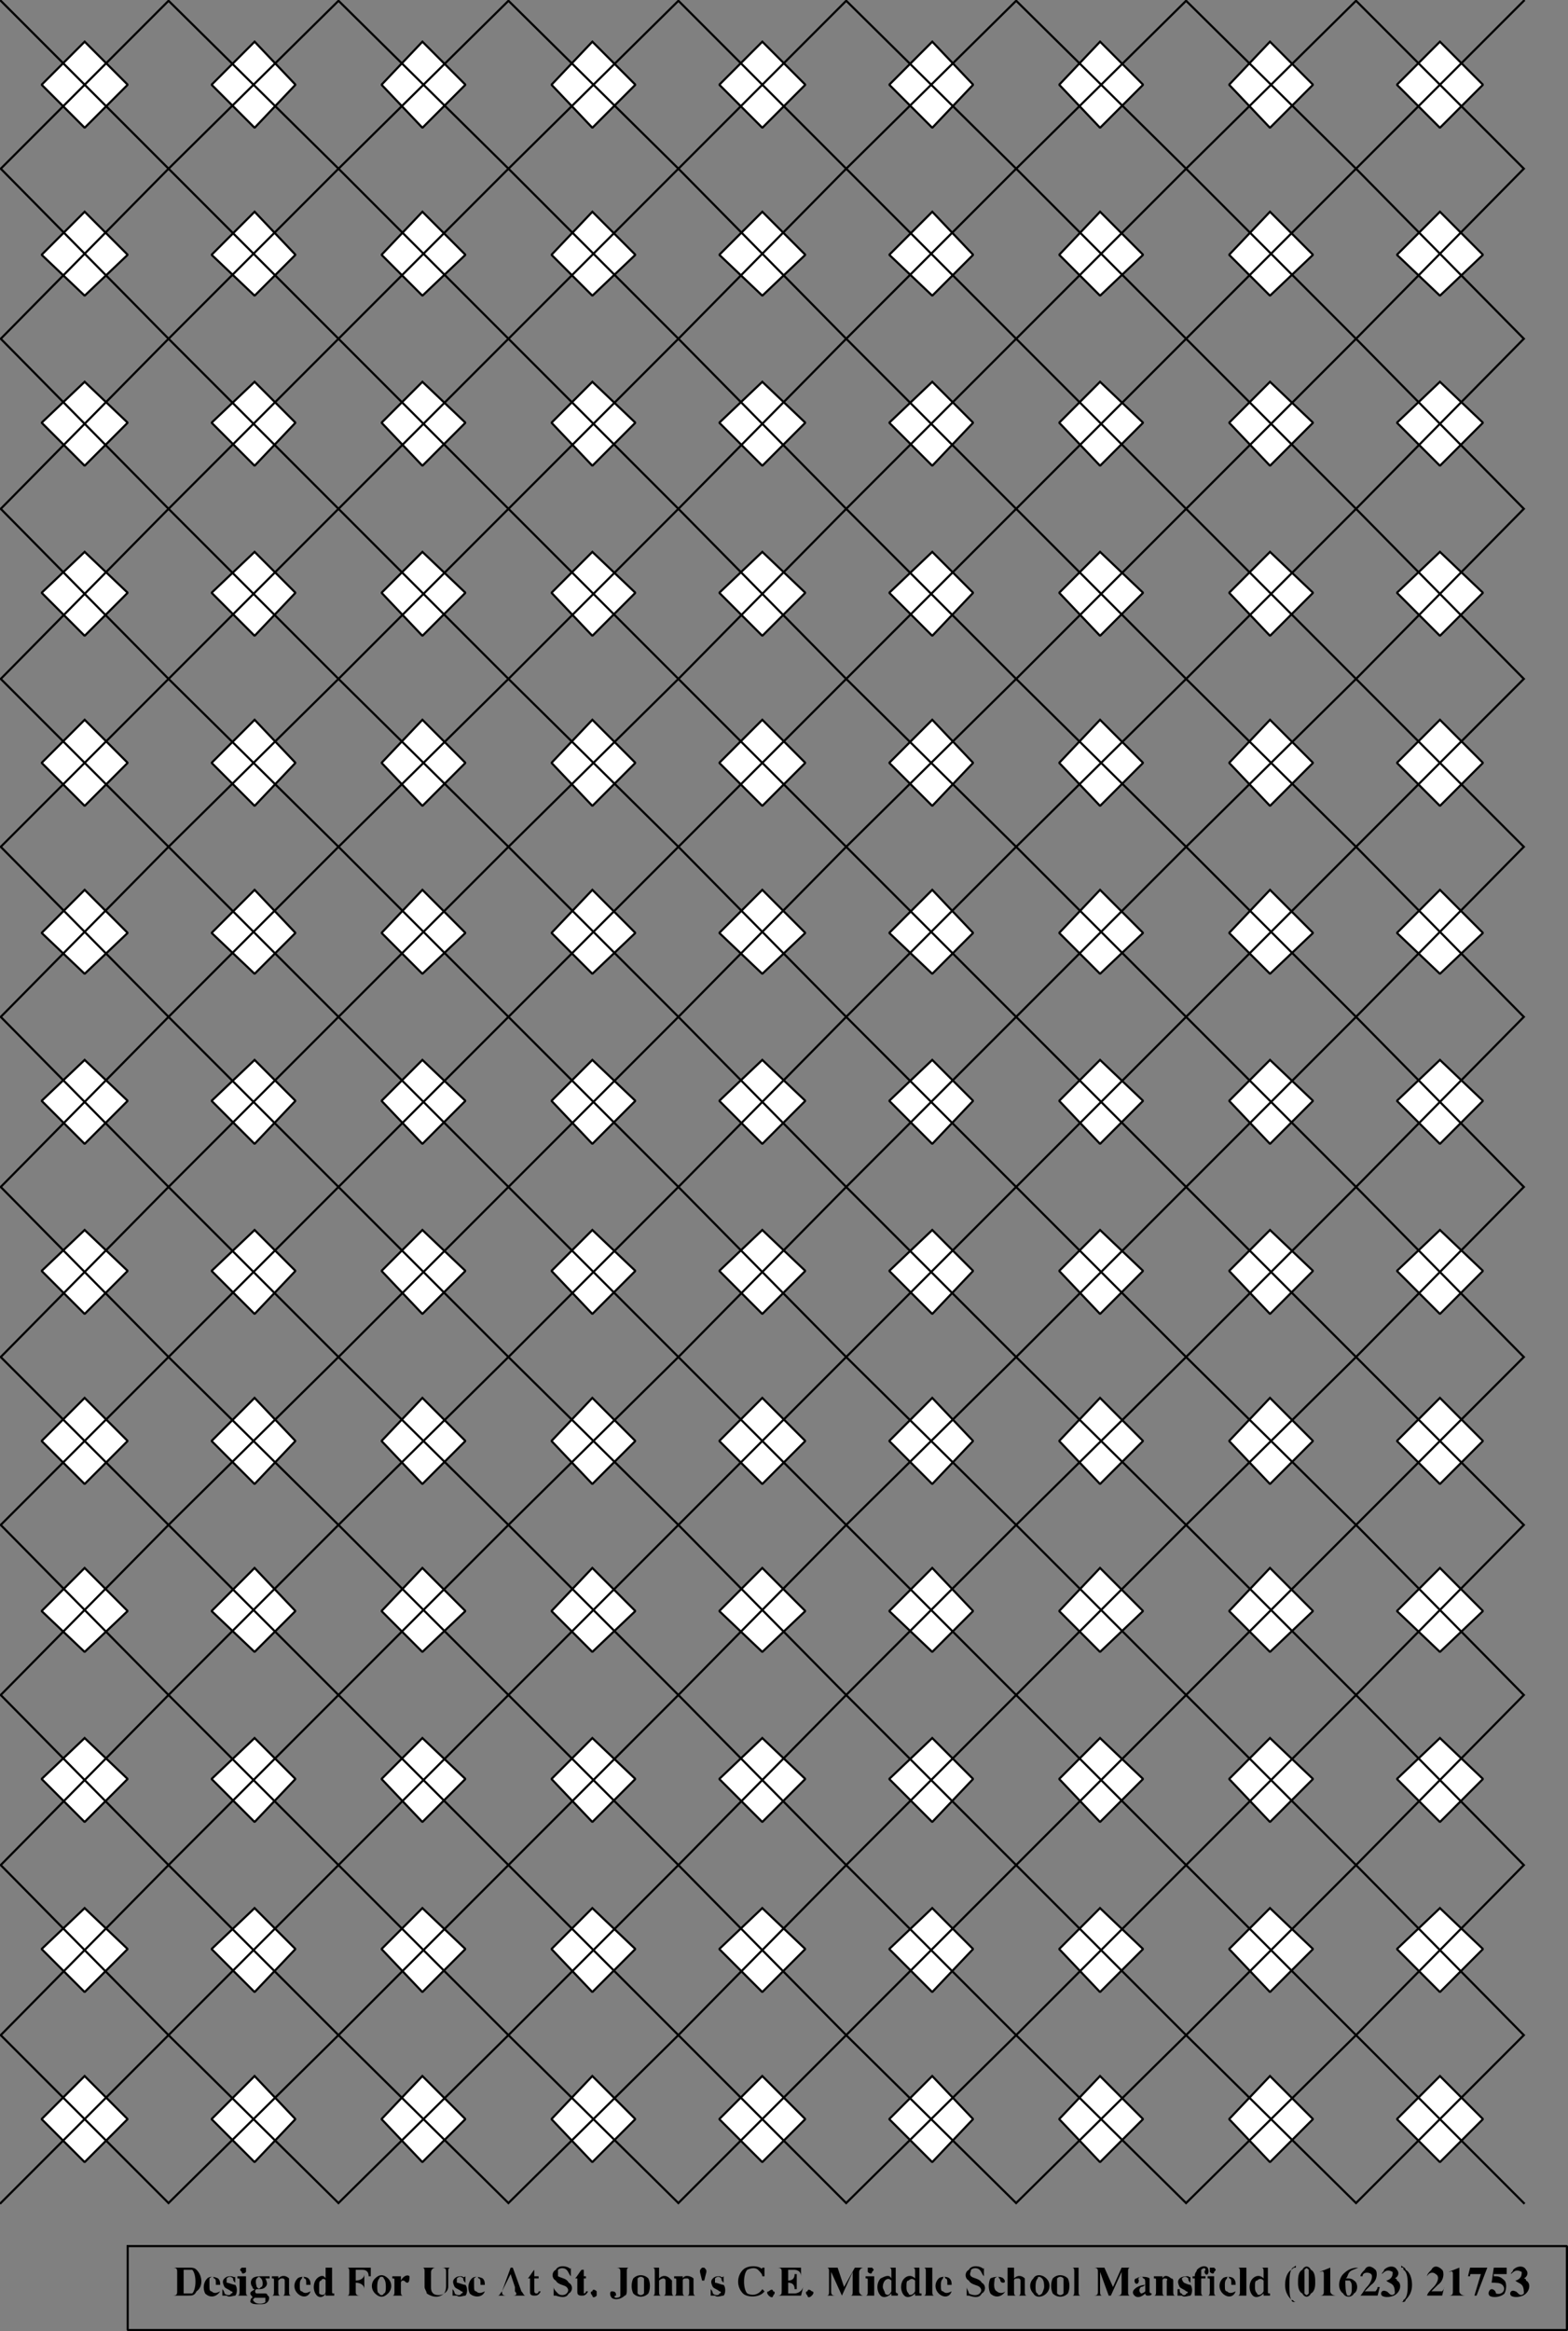 <svg width="728.856" height="1082.856" version="1.2" xmlns="http://www.w3.org/2000/svg"><rect width="100%" height="100%" fill="#808080" stroke="none"/><g fill="none" stroke="#000" fill-rule="evenodd" stroke-linecap="square" stroke-linejoin="bevel" font-family="'Sans Serif'" font-size="12.5" font-weight="400"><path vector-effect="non-scaling-stroke" d="m.356.356 78 78m0-78-78 78m39-59-20 20 20 20 20-20-20-20m39-19 79 78m0-78-79 78m40-59-20 20 20 20 19-20-19-20m39-19 79 78m0-78-79 78m39-59-19 20 19 20 20-20-20-20m40-19 79 78m0-78-79 78m39-59-19 20 19 20 20-20-20-20m-275 59 78 79m0-79-78 79m39-59-20 20 20 19 20-19-20-20m39-20 79 79m0-79-79 79m40-59-20 20 20 19 19-19-19-20m39-20 79 79m0-79-79 79m39-59-19 20 19 19 20-19-20-20m40-20 79 79m0-79-79 79m39-59-19 20 19 19 20-19-20-20m40-98 78 78m0-78-78 78m39-59-20 20 20 20 20-20-20-20m39-19 79 78m0-78-79 78m40-59-20 20 20 20 19-20-19-20m39-19 79 78m0-78-79 78m39-59-19 20 19 20 20-20-20-20m-196 59 78 79m0-79-78 79m39-59-20 20 20 19 20-19-20-20m39-20 79 79m0-79-79 79m40-59-20 20 20 19 19-19-19-20m39-20 79 79m0-79-79 79m39-59-19 20 19 19 20-19-20-20m-511 217 78 78m0-78-78 78m39-59-20 20 20 20 20-20-20-20m39-19 79 78m0-78-79 78m40-59-20 20 20 20 19-20-19-20m39-19 79 78m0-78-79 78m39-59-19 20 19 20 20-20-20-20m40-19 79 78m0-78-79 78m39-59-19 20 19 20 20-20-20-20m-275 59 78 79m0-79-78 79m39-59-20 20 20 19 20-19-20-20m39-20 79 79m0-79-79 79m40-59-20 20 20 19 19-19-19-20m39-20 79 79m0-79-79 79m39-59-19 20 19 19 20-19-20-20m40-20 79 79m0-79-79 79m39-59-19 20 19 19 20-19-20-20m-275-256 78 79m0-79-78 79m39-59-20 19 20 20 20-20-20-19m39-20 79 79m0-79-79 79m40-59-20 19 20 20 19-20-19-19m39-20 79 79m0-79-79 79m39-59-19 19 19 20 20-20-20-19m40-20 79 79m0-79-79 79m39-59-19 19 19 20 20-20-20-19m-275 59 78 79m0-79-78 79m39-59-20 19 20 20 20-20-20-19m39-20 79 79m0-79-79 79m40-59-20 19 20 20 19-20-19-19m39-20 79 79m0-79-79 79m39-59-19 19 19 20 20-20-20-19m40-20 79 79m0-79-79 79m39-59-19 19 19 20 20-20-20-19m40-99 78 79m0-79-78 79m39-59-20 19 20 20 20-20-20-19m39-20 79 79m0-79-79 79m40-59-20 19 20 20 19-20-19-19m39-20 79 79m0-79-79 79m39-59-19 19 19 20 20-20-20-19m40-20 79 79m0-79-79 79m39-59-19 19 19 20 20-20-20-19m-275 59 78 79m0-79-78 79m39-59-20 19 20 20 20-20-20-19m39-20 79 79m0-79-79 79m40-59-20 19 20 20 19-20-19-19m39-20 79 79m0-79-79 79m39-59-19 19 19 20 20-20-20-19m40-20 79 79m0-79-79 79m39-59-19 19 19 20 20-20-20-19m-590 216 78 79m0-79-78 79m39-59-20 19 20 20 20-20-20-19m39-20 79 79m0-79-79 79m40-59-20 19 20 20 19-20-19-19m39-20 79 79m0-79-79 79m39-59-19 19 19 20 20-20-20-19m40-20 79 79m0-79-79 79m39-59-19 19 19 20 20-20-20-19m-275 59 78 79m0-79-78 79m39-59-20 19 20 20 20-20-20-19m39-20 79 79m0-79-79 79m40-59-20 19 20 20 19-20-19-19m39-20 79 79m0-79-79 79m39-59-19 19 19 20 20-20-20-19m40-20 79 79m0-79-79 79m39-59-19 19 19 20 20-20-20-19m40-256 78 78m0-78-78 78m39-59-20 20 20 20 20-20-20-20m39-19 79 78m0-78-79 78m40-59-20 20 20 20 19-20-19-20m39-19 79 78m0-78-79 78m39-59-19 20 19 20 20-20-20-20m40-19 79 78m0-78-79 78m39-59-19 20 19 20 20-20-20-20m-275 59 78 79m0-79-78 79m39-59-20 20 20 19 20-19-20-20m39-20 79 79m0-79-79 79m40-59-20 20 20 19 19-19-19-20m39-20 79 79m0-79-79 79m39-59-19 20 19 19 20-19-20-20m40-20 79 79m0-79-79 79m39-59-19 20 19 19 20-19-20-20m-275 59 78 79m0-79-78 79m39-59-20 19 20 20 20-20-20-19m39-20 79 79m0-79-79 79m40-59-20 19 20 20 19-20-19-19m39-20 79 79m0-79-79 79m39-59-19 19 19 20 20-20-20-19m40-20 79 79m0-79-79 79m39-59-19 19 19 20 20-20-20-19m-275 59 78 79m0-79-78 79m39-59-20 19 20 20 20-20-20-19m39-20 79 79m0-79-79 79m40-59-20 19 20 20 19-20-19-19m39-20 79 79m0-79-79 79m39-59-19 19 19 20 20-20-20-19m40-20 79 79m0-79-79 79m39-59-19 19 19 20 20-20-20-19m-590 216 78 79m0-79-78 79m39-59-20 19 20 20 20-20-20-19m39-20 79 79m0-79-79 79m40-59-20 19 20 20 19-20-19-19m39-20 79 79m0-79-79 79m39-59-19 19 19 20 20-20-20-19m40-20 79 79m0-79-79 79m39-59-19 19 19 20 20-20-20-19m-275 59 78 79m0-79-78 79m39-59-20 19 20 20 20-20-20-19m39-20 79 79m0-79-79 79m40-59-20 19 20 20 19-20-19-19m39-20 79 79m0-79-79 79m39-59-19 19 19 20 20-20-20-19m40-20 79 79m0-79-79 79m39-59-19 19 19 20 20-20-20-19m-275-256 78 78m0-78-78 78m39-59-20 20 20 20 20-20-20-20m39-19 79 78m0-78-79 78m40-59-20 20 20 20 19-20-19-20m39-19 79 78m0-78-79 78m39-59-19 20 19 20 20-20-20-20m40-19 79 78m0-78-79 78m39-59-19 20 19 20 20-20-20-20m-275 59 78 79m0-79-78 79m39-59-20 20 20 19 20-19-20-20m39-20 79 79m0-79-79 79m40-59-20 20 20 19 19-19-19-20m39-20 79 79m0-79-79 79m39-59-19 20 19 19 20-19-20-20m40-20 79 79m0-79-79 79m39-59-19 20 19 19 20-19-20-20m40-98 78 78m0-78-78 78m39-59-20 20 20 20 20-20-20-20m39-19 79 78m0-78-79 78m40-59-20 20 20 20 19-20-19-20m39-19 79 78m0-78-79 78m39-59-19 20 19 20 20-20-20-20m40-19 79 78m0-78-79 78m39-59-19 20 19 20 20-20-20-20m-275 59 78 79m0-79-78 79m39-59-20 20 20 19 20-19-20-20m39-20 79 79m0-79-79 79m40-59-20 20 20 19 19-19-19-20m39-20 79 79m0-79-79 79m39-59-19 20 19 19 20-19-20-20m40-20 79 79m0-79-79 79m39-59-19 20 19 19 20-19-20-20m-590 217 78 78m0-78-78 78m39-59-20 20 20 20 20-20-20-20m39-19 79 78m0-78-79 78m40-59-20 20 20 20 19-20-19-20m39-19 79 78m0-78-79 78m39-59-19 20 19 20 20-20-20-20m40-19 79 78m0-78-79 78m39-59-19 20 19 20 20-20-20-20m40-177 78 79m0-79-78 79m39-59-20 19 20 20 20-20-20-19m39-20 79 79m0-79-79 79m40-59-20 19 20 20 19-20-19-19m39-20 79 79m0-79-79 79m39-59-19 19 19 20 20-20-20-19m40-20 79 79m0-79-79 79m39-59-19 19 19 20 20-20-20-19m-275 59 78 79m0-79-78 79m39-59-20 19 20 20 20-20-20-19m39-20 79 79m0-79-79 79m40-59-20 19 20 20 19-20-19-19m39-20 79 79m0-79-79 79m39-59-19 19 19 20 20-20-20-19m40-20 79 79m0-79-79 79m39-59-19 19 19 20 20-20-20-19m-275 59 78 78m0-78-78 78m39-59-20 20 20 20 20-20-20-20m39-19 79 78m0-78-79 78m40-59-20 20 20 20 19-20-19-20m39-19 79 78m0-78-79 78m39-59-19 20 19 20 20-20-20-20m40-19 79 78m0-78-79 78m39-59-19 20 19 20 20-20-20-20m-39-964 79 78m0-78-79 78m39-59-19 20 19 20 20-20-20-20m-39 59 79 79m0-79-79 79m39-59-19 20 19 19 20-19-20-20m40-98 78 78m0-78-78 78m39-59-20 20 20 20 20-20-20-20m-39 59 78 79m0-79-78 79m39-59-20 20 20 19 20-19-20-20m-39 59 78 79m0-79-78 79m39-59-20 19 20 20 20-20-20-19m-39 59 78 79m0-79-78 79m39-59-20 19 20 20 20-20-20-19m-39 59 78 78m0-78-78 78m39-59-20 20 20 20 20-20-20-20m-39 59 78 79m0-79-78 79m39-59-20 20 20 19 20-19-20-20m-39 59 78 79m0-79-78 79m39-59-20 19 20 20 20-20-20-19m-39 59 78 79m0-79-78 79m39-59-20 19 20 20 20-20-20-19m-39 59 78 78m0-78-78 78m39-59-20 20 20 20 20-20-20-20m-39 59 78 79m0-79-78 79m39-59-20 20 20 19 20-19-20-20m-39 59 78 79m0-79-78 79m39-59-20 19 20 20 20-20-20-19m-39 59 78 79m0-79-78 79m39-59-20 19 20 20 20-20-20-19m-39 59 78 78m0-78-78 78m39-59-20 20 20 20 20-20-20-20" fill="#fff" stroke-linecap="butt"/><path d="M80.356 1053.356h7c2 0 3 0 4 1 3 3 3 8 0 10-1 2-2 2-4 2h-7c2 0 2-1 2-2v-9c0-1 0-2-2-2m5 12v-11h4c2 2 2 9 0 11h-4m12-4v-3c1-1 2-1 2 0 1 0 1 1 1 3h-3m5 3c-2 1-3 1-4 0-1 0-1-1-1-3h5c0-1 0-2-1-3-2-1-4-1-5 0-2 2-2 5-1 7 2 2 5 2 7-1m5-7c1 0 2 1 2 0v3c-1-1-1-1-1-2-1-1-2-1-3 0v2c1 0 3 1 4 1 1 1 1 4 0 5-1 0-3 1-4 0h-2v-3c1 1 1 2 1 2 1 1 3 1 3 0 1 0 1-1 0-1-1-1-2-1-3-2-1-2-1-3 0-4s2-1 3-1m5-2c0 1 1 1 2 0v-2h-2c-1 1-1 1 0 2m2 9v-7h-4v1c1 0 1 0 1 1v5c0 1 0 2-1 2h5c-1 0-1-1-1-2m5-1c-1 0-1 2 0 2h4s1 0 1 1c1 0 1 2 0 3s-2 1-4 1-3 0-4-1c0 0 0-2 1-2 0-1-1-1-1-2s1-1 2-2c0 0-1 0-1-1-1-1-1-3 0-4s3-1 5-1h3v1h-2c1 2 1 3 0 4s-2 1-4 1m2-1c1 0 1-3 0-4s-1-1-2 0 0 4 0 4c1 1 1 1 2 0m2 7c-1 1-4 1-5 0s-1-1 0-2h5v2m11-5c0 1 0 2 1 2h-4c1 0 1-1 1-2v-5s0-1-1-1-1 0-2 1v5c0 1 0 2 1 2h-4c1 0 1-1 1-2v-5c0-1 0-1-1-1v-1h3v1c2-2 4-1 5 0v6m5-3c0-1 0-2 1-3 0-1 1-1 1 0 1 0 1 1 1 3h-3m5 3c-2 1-3 1-4 0-1 0-1-1-1-3h5c0-1 0-2-1-3s-4-1-5 0c-2 2-2 5 0 7s5 2 6-1m7 0c0 2-2 2-3 1v-3c0-2 0-3 1-3 0-1 2-1 2 0v5m0-11v5c-1-2-3-1-4 0-2 2-2 6 0 8 1 1 3 1 4-1v1h4v-1c-1 0-1 0-1-1v-11h-3m20 4c0-2-1-3-3-3h-3v5c2 0 4-1 4-3v7c0-2-2-3-4-3v4c0 1 0 2 2 2h-6c1 0 1-1 1-2v-9c0-1 0-2-1-2h11v4h-1m5 1c-1 1-1 3-1 4s0 3 1 3c0 1 2 1 2 0 1 0 1-2 1-3s0-3-1-4c0-1-2-1-2 0m-2 7c2 2 4 2 6 0s2-5 0-7-4-2-6 0-2 5 0 7m12-5v4c0 1 0 2 1 2h-5c1 0 1-1 1-2v-5c0-1 0-1-1-1v-1h4v2c1-2 3-3 4-2 0 1 0 3-1 3s-1-1-2-1-1 1-1 1m22-5v7s0 2-2 3c-2 2-5 2-8 0 0-1-1-2-1-3v-7c0-1 0-2-1-2h6c-1 0-2 1-2 2v7c0 1 0 2 1 3s4 1 5 0 1-3 1-4v-6c0-1 0-2-2-2h4c-1 0-1 1-1 2m6 2c1 0 1 1 2 0v3c-1-1-1-1-1-2-1-1-2-1-3 0v2c1 0 3 1 4 1 1 1 1 4 0 5-1 0-3 1-4 0h-2v-3c1 1 1 2 1 2 1 1 3 1 3 0 1 0 1-1 0-1-1-1-2-1-3-2-1-2-1-3 0-4s2-1 3-1m6 4v-3c1-1 2-1 2 0 1 0 1 1 1 3h-3m5 3c-2 1-3 1-4 0-1 0-1-1-1-3h5c0-1 0-2-1-3-2-1-4-1-5 0-2 2-2 5-1 7 2 2 6 2 7-1m9-2h5l-2-6-3 6m-1 2c-1 1-1 2-2 2h4c-2 0-2-1-2-2l1-2h5v2c1 1 1 2-1 2h6c-1 0-1-1-2-2l-4-11h-1l-4 11m17 0c0 1-1 1-1 1-1 0-1-1-1-1v-6h2v-1h-2v-3c-1 1-2 3-3 4h1v6c0 1 0 2 2 2 1 0 2 0 3-2h-1m15-11s0 1-1 0c-2-1-5-1-6 1-2 1-2 4 0 5 1 2 4 2 5 3s1 2 0 3-3 1-4 0-2-2-2-3v4h1c3 1 5 1 6-1 2-1 2-4 0-5-1-2-3-2-5-3v-3c1-1 3-1 4 0s1 2 2 3v-4m7 11c0 1-1 1-1 1v-7h1v-1h-1v-3h-1c-1 1-2 3-3 4h1v6c0 1 0 2 2 2 1 0 2 0 3-2h-1m5 0v2c-1 1-2 1-2 0-1-1-1-2 0-2 0-1 1-1 2 0m11 2v-11c0-1 0-2-2-2h6c-1 0-1 1-1 2v9s0 2-1 2c-2 2-5 2-6 1s-1-3 0-3c2 0 2 1 2 2-1 0-1 1 0 1 0 0 2 0 2-1m8-8v7c1 1 2 1 3 0v-7c-1-1-2-1-3 0m-2 7c2 2 5 2 7 0 1-2 1-5 0-7-2-2-5-2-7 0-1 2-1 5 0 7m15-1v-5s0-1-1-1c0 0-1 0-2 1v5c0 1 0 2 1 2h-4c1 0 1-1 1-2v-9c0-1 0-2-1-2h3v5c2-2 4-1 5 0l1 1v5c0 1 0 2 1 2h-5c1 0 1-1 1-2m13 0c0 1 0 2 1 2h-4c1 0 1-1 1-2v-5s0-1-1-1-2 0-2 1v5c0 1 0 2 1 2h-5c1 0 1-1 1-2v-5c0-1 0-1-1-1v-1h4v1c1-2 4-1 5 0v6m3-9c0-1 0-1 1-2h1c1 1 1 1 1 2l-1 4h-1l-1-4m9 2c1 0 1 1 2 0v3c-1-1-1-1-1-2-1-1-2-1-3 0v2c1 0 3 1 4 1 1 1 1 4 0 5-1 0-3 1-4 0h-2v-3c1 1 1 2 1 2 1 1 3 1 3 0 1 0 1-1 0-1-1-1-2-1-3-2-1-2-1-3 0-4s2-1 3-1m20-4s0 1-1 0c-2-1-6-1-8 1-3 3-3 8 0 11 2 2 8 2 10-1l-1-1c-2 3-5 3-7 2-2-2-2-9 0-11 2-1 4-1 5 0s2 2 2 3h1v-4h-1m5 11c1 0 1 1 0 2 0 1-1 1-2 0s-1-2 0-2c1-1 2-1 2 0m10-1c0-2-1-3-3-3v5h3s3 0 4-3l-1 4h-11c2 0 2-1 2-2v-9c0-1 0-2-2-2h11v4c0-3-3-3-3-3h-3v5c2 0 3-1 3-3h1v7h-1m8 1c1 0 1 1 0 2s-2 1-2 0c-1-1-1-2 0-2 0-1 1-1 2 0m22-9v9c0 1 1 2 2 2h-6c1 0 1-1 1-2v-9l-5 11-5-11v9c0 1 0 2 2 2h-4c1 0 1-1 1-2v-9c0-1 0-2-1-2h5l3 9 5-9h4c-1 0-2 1-2 2m4 0c1 1 2 1 2 0 1-1 1-1 0-2h-2v2m3 9v-7h-4v1c1 0 1 0 1 1v5c0 1 0 2-1 2h4v-2m8 0c-1 2-2 2-3 1 0-1-1-2-1-3 0-2 1-3 1-3 1-1 2-1 3 0v5m-1-11c1 0 1 1 1 2v3c-1-2-3-1-5 0-2 2-2 6 0 8 1 1 3 1 5-1v1h3v-1s-1 0-1-1v-11h-3m12 11c-1 2-3 2-3 1-1-1-1-2-1-3 0-2 0-3 1-3 1-1 2-1 3 0v5m-1-11c1 0 1 1 1 2v3c-2-2-4-1-5 0-2 2-2 6 0 8 1 1 3 1 5-1v1h3v-1c-1 0-1 0-1-1v-11h-3m5 0c1 0 1 1 1 2v9c0 1 0 2-1 2h5c-1 0-1-1-1-2v-11h-4m8 8c0-1 0-2 1-3 0-1 1-1 1 0 1 0 1 1 1 3h-3m5 3c-2 1-3 1-4 0-1 0-1-1-1-3h5c0-1 0-2-1-3s-4-1-5 0c-2 2-2 5 0 7s5 2 6-1m15-11s0 1-1 0c-2-1-5-1-6 1-2 1-2 4 0 5 1 2 4 2 5 3s1 2 0 3-3 1-5 0c0-1-1-2-1-3v4h1c3 1 5 1 6-1 2-1 2-4 0-5-1-2-4-2-5-3s0-2 0-3c1-1 3-1 4 0s1 2 2 3v-4m9 7c-2 0-1-2-2-2 0-1-1-1-2 0 0 1-1 5 1 6 1 1 3 1 4 0-2 3-5 3-7 1-1-2-1-5 0-7 2-1 5-1 6 0s1 2 0 2m8 4v-5s0-1-1-1-2 0-2 1v5c0 1 0 2 1 2h-4v-13h3v5c2-2 4-1 5 0v6c0 1 0 2 1 2h-4c1 0 1-1 1-2m8-6c-1 1-1 3-1 4s0 3 1 3c0 1 1 1 2 0 0 0 1-2 1-3s0-3-1-4-2-1-2 0m-2 7c1 2 4 2 6 0s2-5 0-7-5-2-6 0c-2 2-2 5 0 7m11-7v7c1 1 2 1 3 0v-7c-1-1-2-1-3 0m-2 7c2 2 5 2 7 0 1-2 1-5 0-7-2-2-5-2-7 0-1 2-1 5 0 7m9-12c1 0 1 1 1 2v9c0 1 0 2-1 2h4c-1 0-1-1-1-2v-11h-3m26 2v9c0 1 0 2 1 2h-6c2 0 2-1 2-2v-9l-5 11h-1l-4-11v9c0 1 0 2 1 2h-4c2 0 2-1 2-2v-9c0-1 0-2-2-2h5l4 9 4-9h4c-1 0-1 1-1 2m8 10c-2 2-4 2-5 1s-1-2 0-3 3-2 5-2c0-2 0-3-1-3 0-1-2-1-2 0-1 0 0 0 0 1 0 2-2 2-2 0 0 0 0-1 1-1 1-1 5-1 6 0v6c0 1 1 1 1 1 0 1-1 1-2 1 0 0-1 0-1-1m0-1c-1 1-2 1-2 1-1-1-1-2 0-3 0 0 1 0 2-1v3m13 0c0 1 0 2 1 2h-4v-7s1-1-1-1c0 0-1 0-1 1v5c0 1 0 2 1 2h-5c1 0 1-1 1-2v-5c0-1 0-1-1-1v-1h4v1c1-2 3-1 4 0 1 0 1 1 1 1v5m7-7s1 1 1 0v3c-1-1-1-1-1-2-1-1-2-1-3 0 0 0 0 1 1 2 0 0 2 1 3 1 1 1 1 4 0 5-1 0-3 1-4 0h-2v-3h1c0 1 0 2 1 2 0 1 2 1 2 0 1 0 1-1 0-1-1-1-2-1-3-2-1-2-1-3 0-4s3-1 4-1m4-3c0 1-1 1-1 3h-1v1h1v8h4c-1 0-1-1-1-2v-6h2v-1h-2v-3c1-1 2-1 2 0 0 0-1 1 0 2s2-1 1-3c-1-1-3-1-5 1" fill="#000" stroke="none"/><path d="M562.356 1055.356c1 1 2 1 2 0 1-1 1-1 0-2h-2v2m2 9v-7h-3v1c1 0 1 0 1 1v5c0 1 0 2-1 2h4c-1 0-1-1-1-2m5-3c0-1 0-2 1-3 0-1 1-1 1 0 1 0 1 1 1 3h-3m5 3c-2 1-3 1-4 0-1 0-1-1-1-3h5c0-1 0-2-1-3s-4-1-5 0c-2 2-2 5 0 7s5 2 6-1m1-11c1 0 1 1 1 2v9c0 1 0 2-1 2h4v-13h-4m12 11c-1 2-3 2-3 1-1-1-1-2-1-3 0-2 0-3 1-3 1-1 2-1 3 0v5m-1-11c1 0 1 1 1 2v3c-2-2-4-1-5 0-2 2-2 6 0 8 1 1 3 1 5-1v1h3v-1c-1 0-1 0-1-1v-11h-3m16 16c-1 0-1-1-2-1-1-1-1-5-1-7s0-6 1-7 1-1 2-1v-1c-1 1-2 1-2 2-2 1-3 4-3 7s1 5 3 7c0 1 1 1 2 1m6-6v2c-1 1-1 1-2 0v-11c1-1 1-1 2 0v9m1 2c2-1 2-4 2-5 0-2 0-5-2-6-1-2-3-2-4 0-2 1-2 4-2 6 0 1 0 4 2 5 1 2 3 2 4 0m6-9c0-2-1-1-2-1l5-2v11c0 1 1 2 3 2h-8c2 0 2-1 2-2v-8m10 2c2 0 3 0 4 1 2 1 2 5 0 6-1 2-4 2-5 0-3-2-2-7 0-9s4-3 7-3c-2 1-3 1-4 2s-1 3-2 3m0 1h2c1 1 1 2 1 3 0 2 0 3-1 4h-1c-1-1-1-5-1-7m7 7c1-1 2-3 3-4 2-2 3-5 2-6s-4-1-4 1h-1c0-1 1-2 2-3 1-2 3-2 5 0 1 1 1 5-2 7l-3 3h5s1-1 1-2h1l-1 4h-8m12-7c1 1 2 1 3 2s1 3 1 4c-2 2-3-1-4-1-2-1-3 1-2 2s5 1 7-1 2-5 0-6c0-1-1-1-1-1 2-1 2-3 1-4-1-2-4-2-6 0 0 1-1 1-1 2 2-2 3-2 5-1 0 1 0 2-1 3 0 0-1 1-2 1m7 10c1 0 2 0 2-1 2-2 3-4 3-7s-1-6-3-7c0-1-1-1-2-2v1c1 0 1 0 1 1 2 1 2 5 2 7s0 6-2 7c0 0 0 1-1 1m12-3c0-1 2-3 3-4 2-2 3-5 1-6-1-1-3-1-4 1 0-1 1-2 2-3 1-2 3-2 5 0 1 1 1 5-2 7l-3 3h5s1-1 1-2l-1 4h-8 1m12-10c0-2-1-1-2-1l5-2v11c0 1 1 2 3 2h-8c2 0 2-1 2-2v-8m8 1c0-1 0-1 1-1h4l-3 10h1l5-13h-8l-1 4h1m11 0v-1h6v-3h-6l-1 7c2 0 4 0 5 1 2 2 0 5-3 4 0-1-1-2-2-2s-2 2-1 3 5 1 7-1c1-2 1-5 0-6-2-2-3-2-5-2m10 2c1 1 2 1 3 2s1 3 1 4c-2 2-3-1-4-1-2-1-3 1-2 2s5 1 7-1 2-5 0-6c0-1-1-1-1-1 2-1 2-3 1-4-1-2-4-2-6 0 0 1-1 1-1 2 2-2 3-2 5-1 0 1 0 2-1 3 0 0-1 1-2 1" fill="#000" stroke="none"/><path vector-effect="non-scaling-stroke" d="M59.356 1043.356h669v39h-669v-39" stroke-linecap="butt"/></g></svg>
